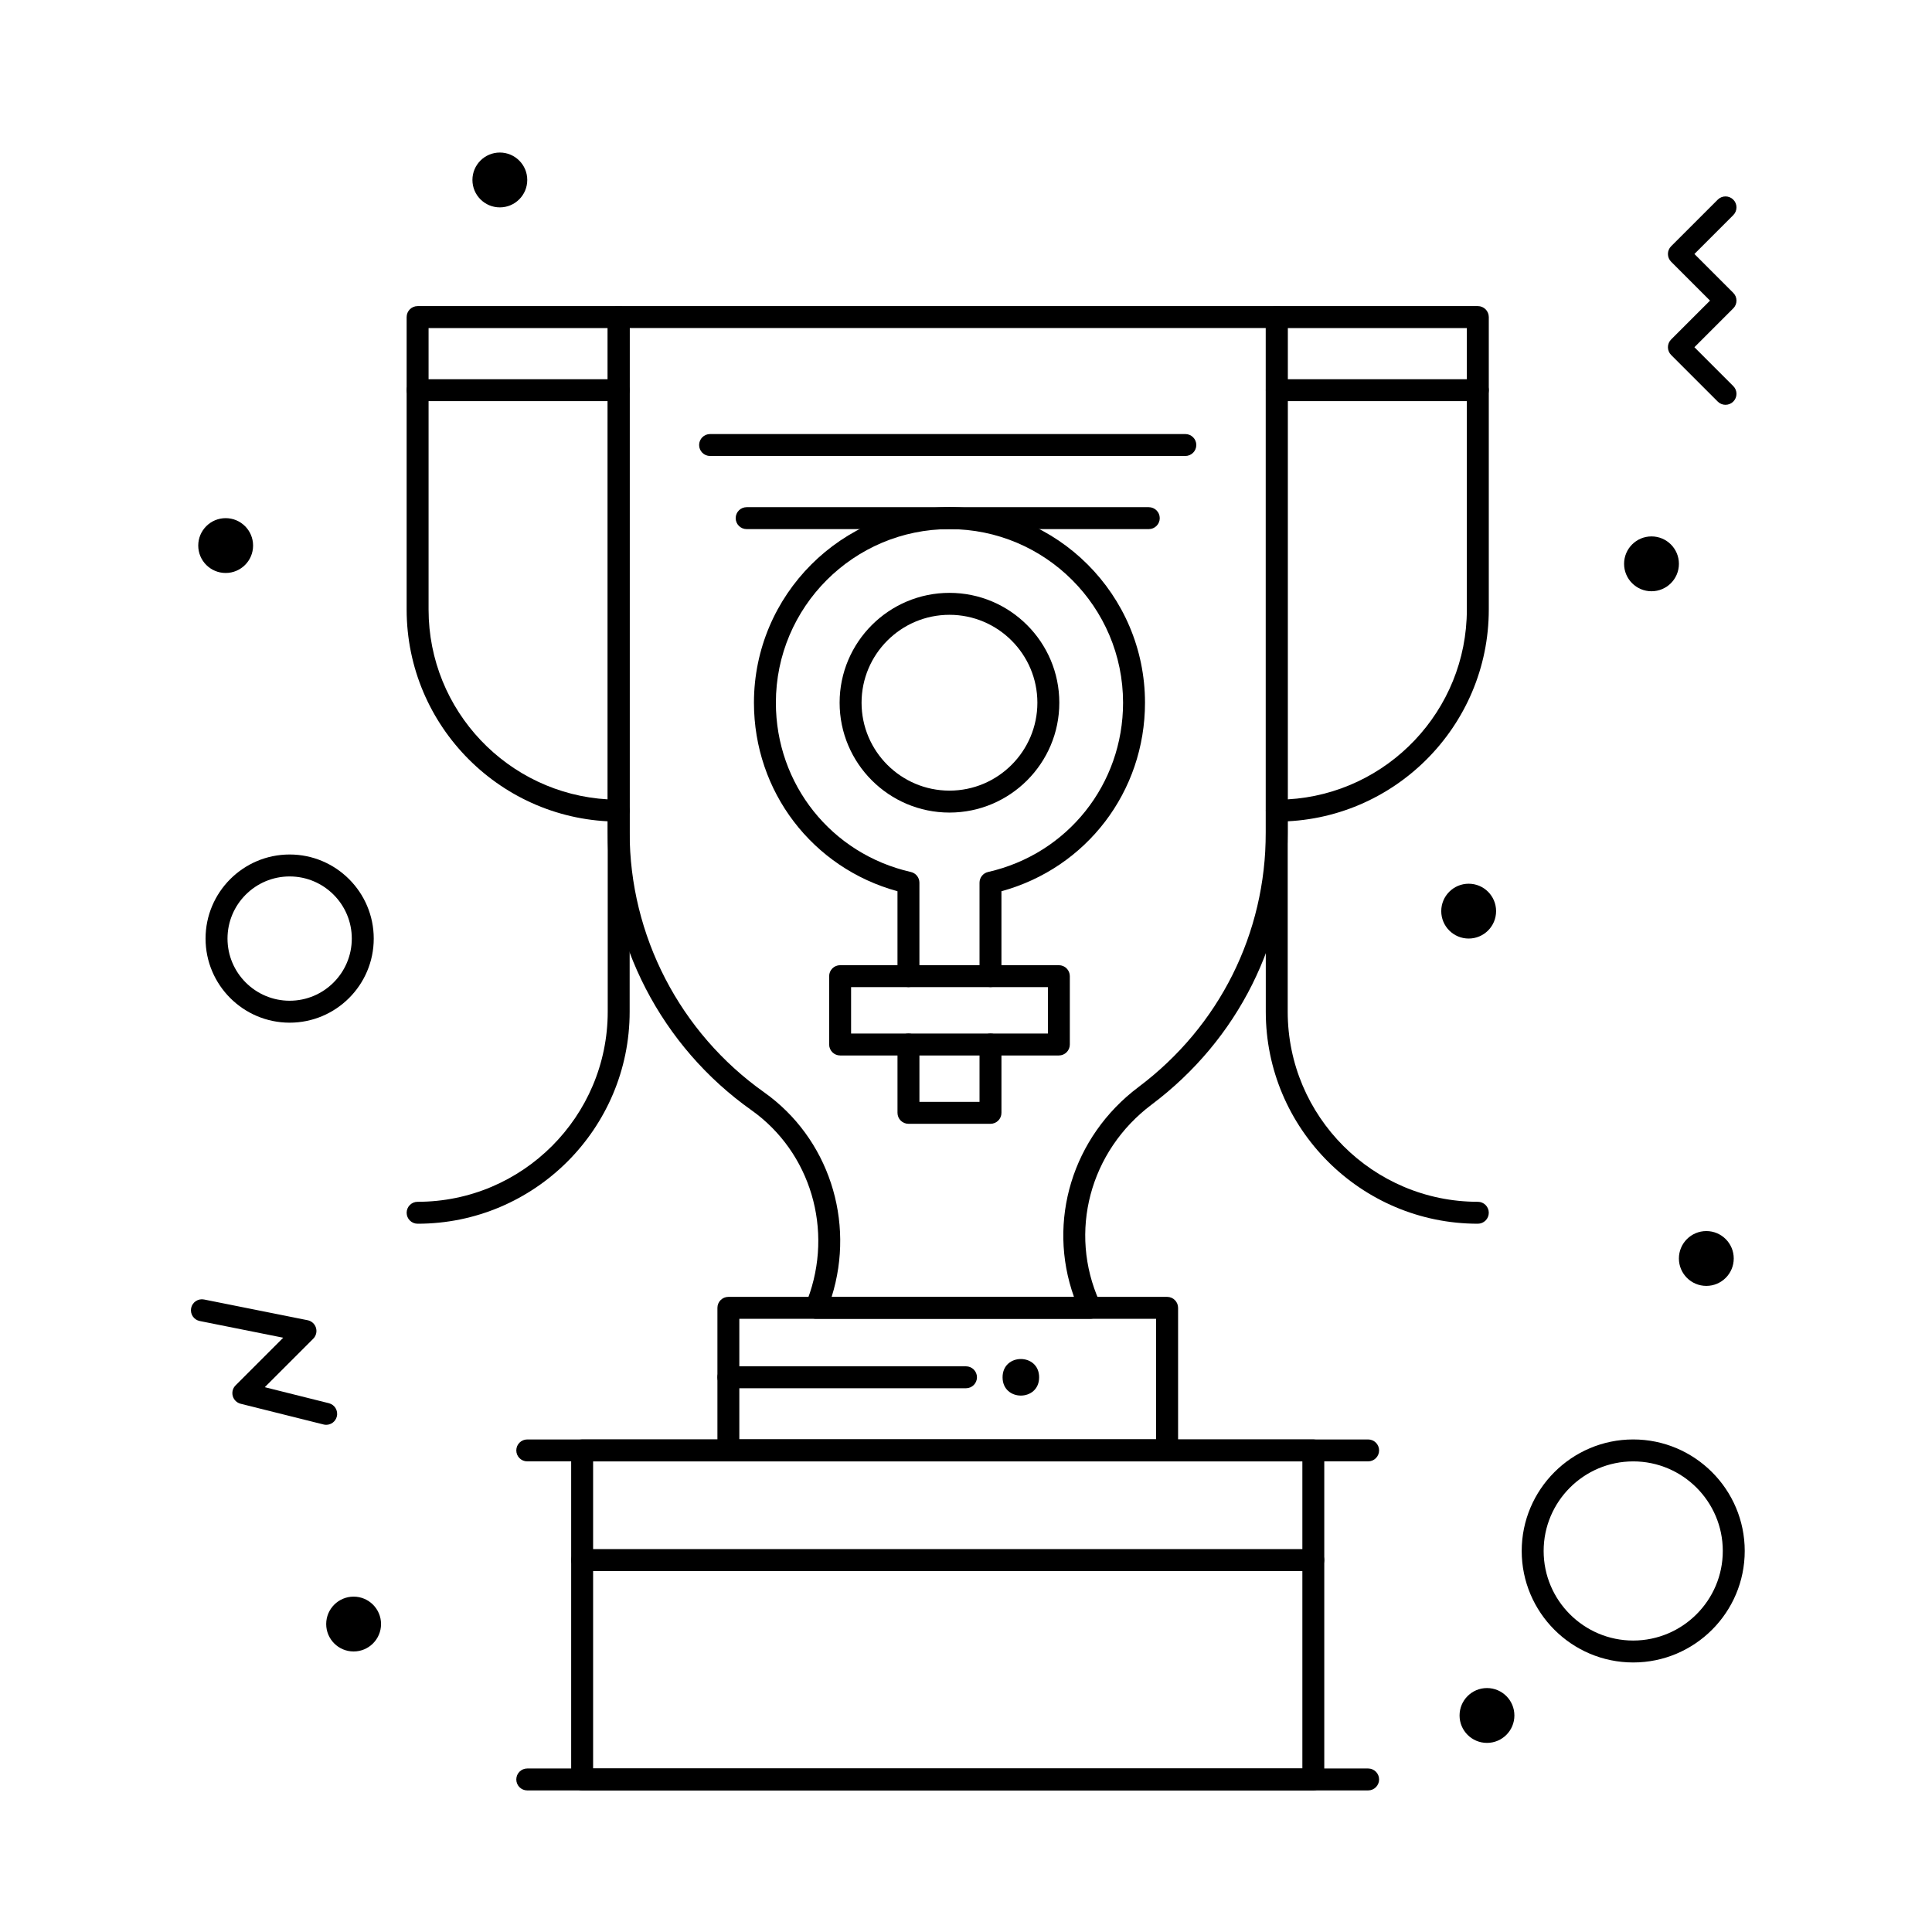 <?xml version="1.0" encoding="UTF-8"?>
<!-- Uploaded to: SVG Repo, www.svgrepo.com, Generator: SVG Repo Mixer Tools -->
<svg fill="#000000" width="800px" height="800px" version="1.1" viewBox="144 144 512 512" xmlns="http://www.w3.org/2000/svg">
 <g>
  <path d="m432.94 493.49h-72.664c-0.957 0-1.848-0.469-2.391-1.254-0.543-0.785-0.664-1.789-0.324-2.68l0.449-1.188c6.965-18.387 0.84-39.023-14.902-50.18-23.832-16.891-38.059-44.387-38.059-73.555v-136.61c0-1.605 1.301-2.906 2.906-2.906h174.39c1.605 0 2.906 1.301 2.906 2.906v136.61c0 28.609-13.141 54.887-36.043 72.09-16.426 12.336-22.117 33.793-13.844 52.184l0.219 0.488c0.402 0.898 0.324 1.941-0.211 2.769-0.535 0.824-1.453 1.324-2.438 1.324zm-68.547-5.812h64.219c-7.164-20.023-0.441-42.426 17.109-55.605 21.43-16.094 33.723-40.676 33.723-67.438v-133.7h-168.58v133.7c0 27.289 13.309 53.012 35.605 68.812 17.113 12.133 24.246 34.09 17.926 54.23z"/>
  <path d="m453.29 531.28h-116.26c-1.605 0-2.906-1.301-2.906-2.906v-37.785c0-1.605 1.301-2.906 2.906-2.906h116.27c1.605 0 2.906 1.301 2.906 2.906v37.785c-0.004 1.602-1.305 2.906-2.91 2.906zm-113.36-5.816h110.45v-31.973h-110.45z"/>
  <path d="m492.04 618.48h-193.77c-1.605 0-2.906-1.301-2.906-2.906v-87.199c0-1.605 1.301-2.906 2.906-2.906h193.77c1.605 0 2.906 1.301 2.906 2.906v87.199c-0.004 1.605-1.305 2.906-2.91 2.906zm-190.86-5.812h187.96v-81.383h-187.96z"/>
  <path d="m492.04 560.34h-193.77c-1.605 0-2.906-1.301-2.906-2.906s1.301-2.906 2.906-2.906h193.77c1.605 0 2.906 1.301 2.906 2.906-0.004 1.605-1.305 2.906-2.91 2.906z"/>
  <path d="m458.13 264.84h-125.95c-1.605 0-2.906-1.301-2.906-2.906s1.301-2.906 2.906-2.906h125.95c1.605 0 2.906 1.301 2.906 2.906-0.004 1.602-1.305 2.906-2.91 2.906z"/>
  <path d="m448.44 284.22h-106.57c-1.605 0-2.906-1.301-2.906-2.906s1.301-2.906 2.906-2.906h106.57c1.605 0 2.906 1.301 2.906 2.906s-1.301 2.906-2.906 2.906z"/>
  <path d="m400 511.9h-62.977c-1.605 0-2.906-1.301-2.906-2.906 0-1.605 1.301-2.906 2.906-2.906h62.977c1.605 0 2.906 1.301 2.906 2.906 0 1.605-1.301 2.906-2.906 2.906z"/>
  <path d="m419.38 509c0 6.457-9.688 6.457-9.688 0 0-6.461 9.688-6.461 9.688 0"/>
  <path d="m506.57 618.48h-222.84c-1.605 0-2.906-1.301-2.906-2.906 0-1.605 1.301-2.906 2.906-2.906h222.84c1.605 0 2.906 1.301 2.906 2.906 0 1.605-1.301 2.906-2.906 2.906z"/>
  <path d="m506.57 531.28h-222.84c-1.605 0-2.906-1.301-2.906-2.906s1.301-2.906 2.906-2.906h222.84c1.605 0 2.906 1.301 2.906 2.906 0 1.602-1.301 2.906-2.906 2.906z"/>
  <path d="m482.35 361.73c-1.605 0-2.906-1.301-2.906-2.906v-130.8c0-1.605 1.301-2.906 2.906-2.906h53.289c1.605 0 2.906 1.301 2.906 2.906v77.508c0 30.988-25.211 56.195-56.195 56.195zm2.906-130.79v124.9c26.434-1.512 47.473-23.492 47.473-50.297v-74.602z"/>
  <path d="m535.64 250.31h-53.289c-1.605 0-2.906-1.301-2.906-2.906 0-1.605 1.301-2.906 2.906-2.906h53.289c1.605 0 2.906 1.301 2.906 2.906 0 1.605-1.301 2.906-2.906 2.906z"/>
  <path d="m307.96 361.73c-30.984 0-56.195-25.207-56.195-56.195v-77.508c0-1.605 1.301-2.906 2.906-2.906h53.289c1.605 0 2.906 1.301 2.906 2.906v130.8c0 1.605-1.301 2.906-2.906 2.906zm-50.383-130.79v74.602c0 26.805 21.039 48.789 47.473 50.297l0.004-124.9z"/>
  <path d="m307.96 250.31h-53.289c-1.605 0-2.906-1.301-2.906-2.906 0-1.605 1.301-2.906 2.906-2.906h53.289c1.605 0 2.906 1.301 2.906 2.906 0 1.605-1.301 2.906-2.906 2.906z"/>
  <path d="m535.64 468.3c-30.984 0-56.195-25.207-56.195-56.195v-53.289c0-1.605 1.301-2.906 2.906-2.906 1.605 0 2.906 1.301 2.906 2.906v53.289c0 27.781 22.602 50.383 50.383 50.383 1.605 0 2.906 1.301 2.906 2.906 0 1.605-1.301 2.906-2.906 2.906z"/>
  <path d="m395.62 359.34c-16.051 0-29.113-13.059-29.113-29.113 0-16.051 13.059-29.113 29.113-29.113 16.051 0 29.109 13.059 29.109 29.113 0.004 16.055-13.055 29.113-29.109 29.113zm0-52.41c-12.848 0-23.297 10.453-23.297 23.297 0 12.848 10.453 23.297 23.297 23.297 12.848 0 23.297-10.453 23.297-23.297s-10.449-23.297-23.297-23.297z"/>
  <path d="m406.49 441.82h-21.738c-1.605 0-2.906-1.301-2.906-2.906v-18.113c0-1.605 1.301-2.906 2.906-2.906 1.605 0 2.906 1.301 2.906 2.906v15.207h15.926v-15.207c0-1.605 1.301-2.906 2.906-2.906 1.605 0 2.906 1.301 2.906 2.906v18.113c0 1.605-1.301 2.906-2.906 2.906z"/>
  <path d="m424.61 423.71h-57.969c-1.605 0-2.906-1.301-2.906-2.906v-18.113c0-1.605 1.301-2.906 2.906-2.906h57.969c1.605 0 2.906 1.301 2.906 2.906v18.113c0 1.605-1.301 2.906-2.906 2.906zm-55.062-5.812h52.156v-12.301h-52.156z"/>
  <path d="m601.28 251.28c-0.742 0-1.488-0.285-2.055-0.852l-12.355-12.355c-0.547-0.547-0.852-1.285-0.852-2.055s0.305-1.512 0.852-2.055l10.301-10.297-10.301-10.301c-0.543-0.543-0.852-1.285-0.852-2.055s0.305-1.512 0.852-2.055l12.355-12.352c1.137-1.133 2.973-1.133 4.109 0 1.137 1.133 1.137 2.977 0 4.109l-10.297 10.297 10.297 10.301c0.547 0.547 0.852 1.285 0.852 2.055s-0.305 1.512-0.852 2.055l-10.297 10.297 10.297 10.301c1.137 1.133 1.137 2.977 0 4.109-0.566 0.566-1.312 0.852-2.055 0.852z"/>
  <path d="m230.45 521.59c-0.234 0-0.473-0.027-0.707-0.09l-21.961-5.488c-1.016-0.254-1.816-1.035-2.098-2.043-0.281-1.008 0.004-2.09 0.746-2.832l12.629-12.629-22.125-4.426c-1.574-0.312-2.594-1.844-2.281-3.422 0.316-1.574 1.848-2.594 3.422-2.281l27.449 5.492c1.051 0.211 1.902 0.98 2.211 2.008 0.312 1.027 0.031 2.141-0.727 2.898l-12.84 12.84 16.98 4.246c1.559 0.387 2.504 1.965 2.113 3.523-0.324 1.32-1.512 2.203-2.812 2.203z"/>
  <path d="m588.93 293.42c0 4.016-3.254 7.269-7.266 7.269-4.012 0-7.266-3.254-7.266-7.269 0-4.012 3.254-7.266 7.266-7.266 4.012 0 7.266 3.254 7.266 7.266"/>
  <path d="m540.48 385.46c0 4.016-3.254 7.266-7.266 7.266-4.016 0-7.269-3.25-7.269-7.266 0-4.012 3.254-7.266 7.269-7.266 4.012 0 7.266 3.254 7.266 7.266"/>
  <path d="m545.33 598.62c0 4.012-3.254 7.266-7.266 7.266-4.016 0-7.266-3.254-7.266-7.266 0-4.016 3.25-7.269 7.266-7.269 4.012 0 7.266 3.254 7.266 7.269"/>
  <path d="m603.46 477.51c0 4.012-3.254 7.266-7.266 7.266-4.016 0-7.269-3.254-7.269-7.266 0-4.012 3.254-7.266 7.269-7.266 4.012 0 7.266 3.254 7.266 7.266"/>
  <path d="m283.73 191.69c0 4.016-3.254 7.269-7.266 7.269s-7.266-3.254-7.266-7.269c0-4.012 3.254-7.266 7.266-7.266s7.266 3.254 7.266 7.266"/>
  <path d="m244.98 574.39c0 4.012-3.254 7.266-7.266 7.266-4.016 0-7.269-3.254-7.269-7.266s3.254-7.266 7.269-7.266c4.012 0 7.266 3.254 7.266 7.266"/>
  <path d="m211.07 288.58c0 4.016-3.254 7.266-7.266 7.266-4.016 0-7.269-3.25-7.269-7.266 0-4.012 3.254-7.266 7.269-7.266 4.012 0 7.266 3.254 7.266 7.266"/>
  <path d="m406.49 405.59c-1.605 0-2.906-1.301-2.906-2.906v-24.762c0-1.355 0.941-2.535 2.262-2.836 21.066-4.781 35.777-23.23 35.777-44.863 0-25.367-20.637-46.004-46.004-46.004-25.367 0-46.004 20.637-46.004 46.004 0 21.633 14.715 40.082 35.777 44.863 1.324 0.301 2.262 1.477 2.262 2.836v24.762c0 1.605-1.301 2.906-2.906 2.906s-2.906-1.301-2.906-2.906v-22.492c-22.512-6.16-38.039-26.383-38.039-49.969 0-28.574 23.246-51.816 51.816-51.816 28.574 0 51.816 23.246 51.816 51.816 0 23.586-15.527 43.809-38.043 49.965v22.492c0.004 1.609-1.297 2.91-2.902 2.91z"/>
  <path d="m254.67 468.3c-1.605 0-2.906-1.301-2.906-2.906 0-1.605 1.301-2.906 2.906-2.906 27.781 0 50.383-22.602 50.383-50.383v-53.289c0-1.605 1.301-2.906 2.906-2.906s2.906 1.301 2.906 2.906v53.289c0 30.984-25.211 56.195-56.195 56.195z"/>
  <path d="m220.76 415.02c-12.289 0-22.285-9.996-22.285-22.285 0-12.289 9.996-22.285 22.285-22.285 12.289 0 22.285 9.996 22.285 22.285 0 12.289-9.996 22.285-22.285 22.285zm0-38.754c-9.082 0-16.469 7.387-16.469 16.469s7.387 16.469 16.469 16.469c9.082 0 16.469-7.387 16.469-16.469 0.004-9.082-7.387-16.469-16.469-16.469z"/>
  <path d="m576.82 584.57c-16.293 0-29.551-13.258-29.551-29.551s13.258-29.551 29.551-29.551c16.293 0 29.551 13.258 29.551 29.551s-13.258 29.551-29.551 29.551zm0-53.285c-13.09 0-23.738 10.648-23.738 23.738 0 13.09 10.648 23.738 23.738 23.738 13.09-0.004 23.738-10.652 23.738-23.742s-10.648-23.734-23.738-23.734z"/>
 </g>
</svg>